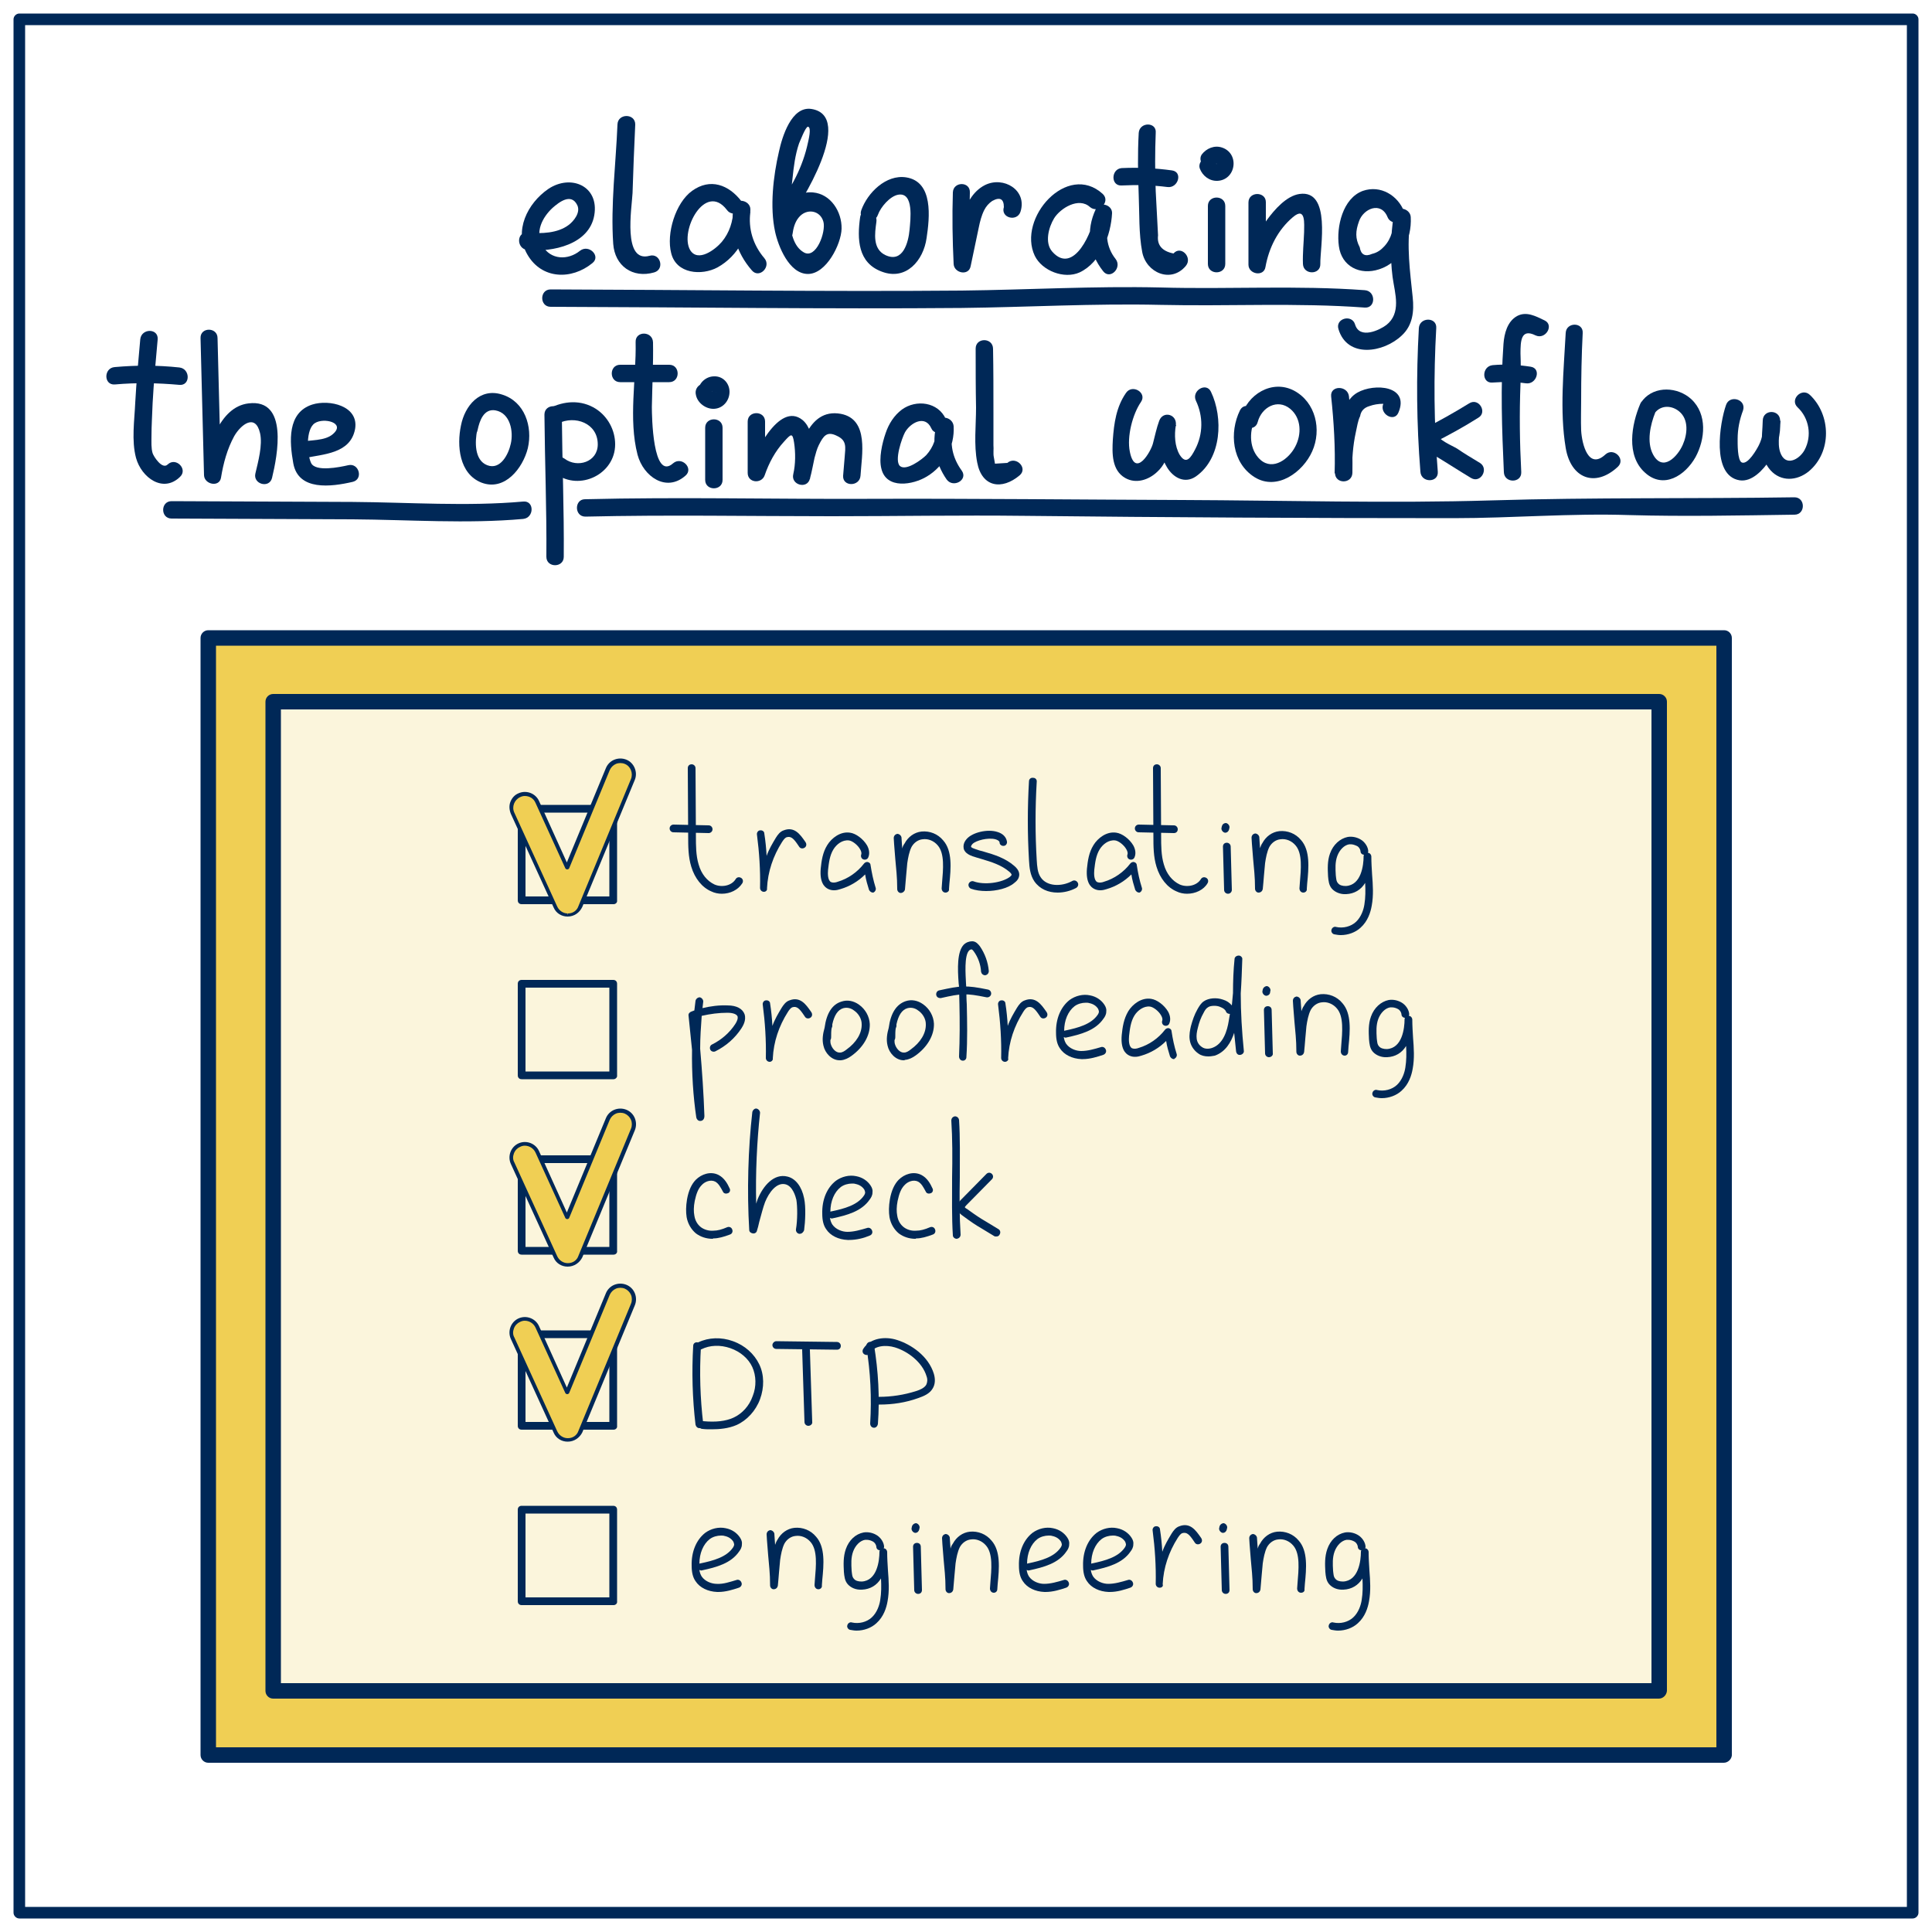 <?xml version="1.0" encoding="UTF-8"?>
<!-- Generator: Adobe Illustrator 19.1.1, SVG Export Plug-In . SVG Version: 6.00 Build 0) -->
<svg xmlns="http://www.w3.org/2000/svg" xmlns:xlink="http://www.w3.org/1999/xlink" x="0px" y="0px" viewBox="0 0 500 500" style="enable-background:new 0 0 500 500;" xml:space="preserve"> <style type="text/css"> .st0{display:none;} .st1{display:inline;fill:#002857;} .st2{display:inline;fill:#001F45;} .st3{display:inline;fill:#008BD8;} .st4{display:inline;fill:#B54840;} .st5{display:inline;fill:#F0CF54;} .st6{display:inline;fill:#69864D;} .st7{display:inline;fill:#D1EBF8;} .st8{display:inline;fill:#F0DAD9;} .st9{display:inline;fill:#FBF5DC;} .st10{display:inline;fill:#E1E7DB;} .st11{fill:#FFFFFF;} .st12{fill:#002857;} .st13{fill:#F0CF54;} .st14{fill:#FBF5DC;} </style> <g id="Слой_1" class="st0"> </g> <g id="_x31_"> </g> <g id="_x32_"> </g> <g id="_x33_"> <g id="BG_1_"> <rect x="0" y="0" class="st11" width="500" height="500"></rect> </g> <g id="frame_1_"> <path class="st12" d="M495,496.5H5c-0.8,0-1.5-0.7-1.5-1.5V5c0-0.8,0.7-1.5,1.5-1.5h490c0.8,0,1.5,0.7,1.5,1.5v490 C496.5,495.8,495.8,496.5,495,496.5z M6.5,493.5h487V6.5H6.5V493.5z"></path> </g> <g id="list_1_"> <g> <rect x="53.9" y="165.1" class="st13" width="392.3" height="289.2"></rect> <path class="st12" d="M446.1,456.2H53.9c-1.1,0-2-0.9-2-2V165.1c0-1.1,0.9-2,2-2h392.3c1.1,0,2,0.9,2,2v289.2 C448.1,455.3,447.2,456.2,446.1,456.2z M55.9,452.2h388.3V167.1H55.9V452.2z"></path> </g> <g> <rect x="70.7" y="181.7" class="st14" width="358.7" height="256"></rect> <path class="st12" d="M429.3,439.6H70.7c-1.1,0-2-0.9-2-2v-256c0-1.1,0.9-2,2-2h358.7c1.1,0,2,0.9,2,2v256 C431.3,438.7,430.4,439.6,429.3,439.6z M72.7,435.6h354.7v-252H72.7V435.6z"></path> </g> <g> <g> <path class="st12" d="M186.8,231.3c-0.9,0-1.9-0.2-2.7-0.6c-2.4-1-4.3-3.4-5.2-6.4c-0.8-2.6-0.8-5.3-0.8-7.9l-0.1-17.6 c0-0.6,0.4-1,1-1c0,0,0,0,0,0c0.5,0,1,0.4,1,1l0.1,17.6c0,2.4,0,5,0.7,7.3c0.7,2.5,2.2,4.3,4.1,5.2c1.8,0.8,4.4,0.4,5.5-1.4 c0.3-0.5,0.9-0.6,1.4-0.3s0.6,0.9,0.3,1.4C191,230.3,189,231.3,186.8,231.3z"></path> </g> <g> <path class="st12" d="M183.4,215.6C183.4,215.6,183.4,215.6,183.4,215.6l-9.1-0.2c-0.6,0-1-0.5-1-1c0-0.6,0.5-1,1-1l9.1,0.2 c0.6,0,1,0.5,1,1C184.4,215.2,183.9,215.6,183.4,215.6z"></path> </g> <g> <path class="st12" d="M307.2,231.3c-0.9,0-1.9-0.2-2.7-0.6c-2.4-1-4.3-3.4-5.2-6.4c-0.8-2.6-0.8-5.3-0.8-7.9l-0.1-17.6 c0-0.6,0.4-1,1-1c0,0,0,0,0,0c0.5,0,1,0.4,1,1l0.1,17.6c0,2.4,0,5,0.7,7.3c0.7,2.5,2.2,4.3,4.1,5.2c1.8,0.8,4.4,0.4,5.5-1.4 c0.3-0.5,0.9-0.6,1.4-0.3s0.6,0.9,0.3,1.4C311.5,230.3,309.4,231.3,307.2,231.3z"></path> </g> <g> <path class="st12" d="M303.8,215.6C303.8,215.6,303.8,215.6,303.8,215.6l-9.1-0.2c-0.6,0-1-0.5-1-1c0-0.6,0.5-1,1-1l9.1,0.2 c0.6,0,1,0.5,1,1C304.8,215.2,304.4,215.6,303.8,215.6z"></path> </g> <g> <path class="st12" d="M197.7,230.8C197.7,230.8,197.6,230.8,197.7,230.8c-0.6,0-1-0.5-1-1c0.1-4.6-0.2-9.2-0.8-13.8 c-0.1-0.5,0.3-1.1,0.8-1.1c0.6-0.1,1.1,0.3,1.1,0.8c0.3,1.9,0.5,3.9,0.6,5.8c0.6-1.7,1.5-3.2,2.4-4.7c0.5-0.8,1.1-1.6,2-1.9 c2.8-1.1,4.3,1.1,5.5,2.8l0.2,0.3c0.3,0.5,0.2,1.1-0.3,1.4c-0.5,0.3-1.1,0.2-1.4-0.3l-0.2-0.3c-1.2-1.8-1.9-2.5-3.1-2.1 c-0.4,0.2-0.7,0.6-1.1,1.2c-2.3,3.6-3.7,7.7-3.9,12C198.6,230.4,198.2,230.8,197.7,230.8z"></path> </g> <g> <path class="st12" d="M260.1,274.8C260.1,274.8,260.1,274.8,260.1,274.8c-0.6,0-1-0.5-1-1c0.1-4.6-0.2-9.2-0.8-13.8 c-0.1-0.5,0.3-1.1,0.8-1.1c0.6-0.1,1.1,0.3,1.1,0.8c0.3,1.9,0.5,3.9,0.6,5.8c0.6-1.7,1.5-3.2,2.4-4.7c0.5-0.8,1.1-1.6,2-1.9 c2.8-1.1,4.3,1.1,5.5,2.8l0.2,0.3c0.3,0.5,0.2,1.1-0.3,1.4c-0.5,0.3-1.1,0.2-1.4-0.3l-0.2-0.3c-1.2-1.8-1.9-2.5-3.1-2.1 c-0.4,0.2-0.8,0.7-1.1,1.2c-2.3,3.6-3.7,7.7-3.9,12C261.1,274.3,260.6,274.8,260.1,274.8z"></path> </g> <g> <path class="st12" d="M199.2,274.8C199.2,274.8,199.1,274.8,199.2,274.8c-0.6,0-1-0.5-1-1c0.1-4.6-0.2-9.2-0.8-13.8 c-0.1-0.5,0.3-1.1,0.8-1.1c0.6-0.1,1.1,0.3,1.1,0.8c0.3,1.9,0.5,3.9,0.6,5.8c0.6-1.7,1.5-3.2,2.4-4.7c0.5-0.8,1.1-1.6,2-1.9 c2.8-1.1,4.3,1.1,5.5,2.8l0.2,0.3c0.3,0.5,0.2,1.1-0.3,1.4c-0.5,0.3-1.1,0.2-1.4-0.3l-0.2-0.3c-1.2-1.8-1.9-2.5-3.1-2.1 c-0.4,0.2-0.8,0.7-1.1,1.2c-2.3,3.6-3.7,7.7-3.9,12C200.1,274.3,199.7,274.8,199.2,274.8z"></path> </g> <g> <path class="st12" d="M300.1,410.9C300.1,410.9,300.1,410.9,300.1,410.9c-0.6,0-1-0.5-1-1c0.1-4.6-0.2-9.2-0.8-13.8 c-0.1-0.5,0.3-1.1,0.8-1.1c0.6-0.1,1.1,0.3,1.1,0.8c0.3,1.9,0.5,3.9,0.6,5.8c0.6-1.7,1.5-3.2,2.4-4.7c0.5-0.8,1.1-1.6,2-1.9 c2.8-1.1,4.3,1.1,5.5,2.8l0.2,0.3c0.3,0.5,0.2,1.1-0.3,1.4c-0.5,0.3-1.1,0.2-1.4-0.3l-0.2-0.3c-1.2-1.8-1.9-2.5-3.1-2.1 c-0.4,0.2-0.7,0.6-1.1,1.2c-2.3,3.6-3.7,7.7-3.9,12C301.1,410.5,300.7,410.9,300.1,410.9z"></path> </g> <g> <path class="st12" d="M225.9,231c-0.4,0-0.8-0.3-1-0.7c-0.4-1.3-0.8-2.6-1-4c-1.8,1.8-4,3.1-6.4,3.8c-0.9,0.3-2,0.5-3.1,0 c-1.1-0.5-2.3-1.8-2-5.3c0.2-2,0.5-4.2,1.7-6.1c1.1-1.8,3.4-3.6,5.9-3.2c1.5,0.2,3.4,1.6,4.4,3.3c0.6,1.1,0.7,2.2,0.3,3.1 c-0.2,0.5-0.8,0.7-1.3,0.5c-0.5-0.2-0.7-0.8-0.5-1.3c0.1-0.3,0-0.8-0.3-1.3c-0.6-1.1-2-2.2-2.9-2.3c-1.7-0.2-3.2,1-4,2.3 c-1,1.6-1.2,3.6-1.4,5.3c-0.1,1-0.1,2.8,0.8,3.2c0.5,0.2,1.2,0.1,1.7-0.1c2.7-0.8,5.1-2.5,6.8-4.7c0.2-0.3,0.7-0.5,1-0.4 c0.4,0.1,0.7,0.4,0.7,0.8c0.3,1.9,0.7,3.9,1.3,5.8c0.2,0.5-0.1,1.1-0.6,1.3C226.1,231,226,231,225.9,231z"></path> </g> <g> <path class="st12" d="M303.8,274.1c-0.4,0-0.8-0.3-1-0.7c-0.4-1.3-0.8-2.6-1-4c-1.8,1.8-4,3.1-6.4,3.8c-0.9,0.3-2,0.5-3.1,0 c-1.1-0.5-2.3-1.8-2-5.3c0.2-2,0.5-4.2,1.7-6.2c1.1-1.8,3.4-3.6,5.9-3.2c1.5,0.2,3.4,1.6,4.4,3.3c0.6,1.1,0.7,2.2,0.3,3.1 c-0.2,0.5-0.8,0.7-1.3,0.5s-0.7-0.8-0.5-1.3c0.1-0.3,0-0.8-0.3-1.3c-0.6-1.1-2-2.2-2.9-2.3c-1.6-0.2-3.2,1-4,2.3 c-1,1.6-1.2,3.6-1.4,5.3c-0.1,1-0.1,2.8,0.8,3.2c0.5,0.2,1.2,0.1,1.7-0.1c2.7-0.8,5.1-2.5,6.8-4.7c0.2-0.3,0.7-0.5,1-0.4 c0.4,0.1,0.7,0.4,0.7,0.8c0.3,2,0.7,3.9,1.3,5.8c0.2,0.5-0.1,1.1-0.6,1.3C304,274.1,303.9,274.1,303.8,274.1z"></path> </g> <g> <path class="st12" d="M294.8,231c-0.4,0-0.8-0.3-1-0.7c-0.4-1.3-0.8-2.6-1-4c-1.8,1.8-4,3.1-6.4,3.8c-0.9,0.3-2,0.5-3.1,0 c-1.1-0.5-2.3-1.8-2-5.3c0.2-2,0.5-4.2,1.7-6.1c1.1-1.8,3.4-3.6,5.9-3.2c1.5,0.2,3.4,1.6,4.4,3.3c0.6,1.1,0.7,2.2,0.3,3.1 c-0.2,0.5-0.8,0.7-1.3,0.5s-0.7-0.8-0.5-1.3c0.1-0.3,0-0.8-0.3-1.3c-0.6-1.1-2-2.2-2.9-2.3c-1.7-0.2-3.2,1-4,2.3 c-1,1.6-1.2,3.6-1.4,5.3c-0.1,1-0.1,2.8,0.8,3.2c0.5,0.2,1.2,0.1,1.7-0.1c2.7-0.8,5.1-2.5,6.8-4.7c0.2-0.3,0.7-0.5,1-0.4 c0.4,0.1,0.7,0.4,0.7,0.8c0.3,2,0.7,3.9,1.3,5.8c0.2,0.5-0.1,1.1-0.6,1.3C295,231,294.9,231,294.8,231z"></path> </g> <g> <path class="st12" d="M244.7,231C244.7,231,244.7,231,244.7,231c-0.6,0-1-0.5-1-1.1c0-0.5,0.1-0.9,0.1-1.4 c0.3-3.6,0.7-7.6-1.1-9.7c-1-1.2-2.5-1.8-3.9-1.6c-1.2,0.1-2.3,0.9-2.9,2c-0.6,1.2-0.9,2.8-1.1,4.2c-0.1,0.9-0.2,2.1-0.3,3.3 c-0.1,1.2-0.2,2.5-0.3,3.5c-0.1,0.5-0.6,0.9-1.1,0.9c-0.5,0-0.9-0.5-0.9-1c0-3.2-0.3-5.4-0.5-7.8c-0.1-1.6-0.3-3.3-0.4-5.4 c0-0.6,0.4-1,0.9-1.1c0.5,0,1,0.4,1.1,0.9c0.1,1.1,0.1,2,0.2,2.9c0.1-0.5,0.3-0.9,0.6-1.3c0.9-1.7,2.5-2.9,4.4-3.1 c2.1-0.2,4.2,0.6,5.6,2.3c2.4,2.7,2,7.2,1.6,11.2c0,0.5-0.1,0.9-0.1,1.4C245.7,230.6,245.2,231,244.7,231z"></path> </g> <g> <path class="st12" d="M211.8,411.3C211.8,411.3,211.7,411.3,211.8,411.3c-0.6,0-1-0.5-1-1.1c0-0.5,0.1-0.9,0.1-1.4 c0.3-3.6,0.7-7.6-1.1-9.7c-1-1.2-2.5-1.8-3.9-1.6c-1.2,0.1-2.3,0.9-2.9,2c-0.6,1.2-0.9,2.8-1.1,4.2c-0.1,0.9-0.2,2.1-0.3,3.3 c-0.1,1.2-0.2,2.5-0.3,3.4c-0.1,0.5-0.5,0.9-1.1,0.9c-0.5,0-0.9-0.5-0.9-1c0-3.2-0.3-5.4-0.5-7.8c-0.1-1.6-0.3-3.3-0.4-5.4 c0-0.6,0.4-1,0.9-1.1c0.5,0,1,0.4,1.1,0.9c0.1,1.1,0.1,2,0.2,2.9c0.2-0.5,0.3-0.9,0.6-1.3c0.9-1.7,2.5-2.9,4.4-3.1 c2.1-0.2,4.2,0.6,5.6,2.3c2.4,2.7,2,7.2,1.6,11.2c0,0.5-0.1,0.9-0.1,1.4C212.8,410.9,212.3,411.3,211.8,411.3z"></path> </g> <g> <path class="st12" d="M337.3,231C337.3,231,337.3,231,337.3,231c-0.6,0-1-0.5-1-1.1c0-0.5,0.1-0.9,0.1-1.4 c0.3-3.6,0.7-7.6-1.1-9.7c-1-1.2-2.5-1.8-3.9-1.6c-1.2,0.1-2.3,0.9-2.9,2c-0.6,1.2-0.9,2.8-1.1,4.2c-0.1,0.9-0.2,2.1-0.3,3.3 c-0.1,1.2-0.2,2.5-0.3,3.4c-0.1,0.5-0.5,0.9-1.1,0.9c-0.5,0-0.9-0.5-0.9-1c0-3.2-0.3-5.4-0.5-7.8c-0.1-1.6-0.3-3.3-0.4-5.4 c0-0.6,0.4-1,0.9-1.1c0.5,0,1,0.4,1.1,0.9c0.1,1.1,0.1,2,0.2,2.9c0.2-0.5,0.3-0.9,0.6-1.3c0.9-1.7,2.5-2.9,4.4-3.1 c2.1-0.2,4.2,0.6,5.6,2.3c2.4,2.7,2,7.2,1.6,11.2c0,0.5-0.1,0.9-0.1,1.4C338.3,230.6,337.8,231,337.3,231z"></path> </g> <g> <path class="st12" d="M255.2,230.6c-1.4,0-2.8-0.2-3.9-0.6c-0.5-0.2-0.8-0.8-0.6-1.3s0.8-0.8,1.3-0.6c2.7,1,7.3,0.4,9.4-1.2 c0.3-0.3,0.4-0.4,0.4-0.5c0-0.1-0.1-0.4-0.6-0.8c-2-1.7-4.5-2.5-7.2-3.3c-0.8-0.2-1.6-0.5-2.3-0.7c-0.5-0.2-2-0.7-2.3-2 c-0.1-0.6-0.1-1.5,0.8-2.5c1.5-1.7,5.4-2.6,7.9-1.8c1.4,0.4,2.3,1.3,2.5,2.5c0.1,0.5-0.3,1.1-0.8,1.1c-0.5,0.1-1.1-0.3-1.1-0.8 c0-0.2-0.1-0.6-1.1-0.9c-1.9-0.5-5,0.3-5.9,1.2c-0.4,0.4-0.4,0.7-0.4,0.7c0,0.1,0.1,0.3,1,0.6c0.8,0.3,1.5,0.5,2.3,0.7 c2.8,0.8,5.6,1.7,7.9,3.7c1.3,1.1,1.4,2.1,1.2,2.8c-0.2,0.8-0.7,1.2-1.2,1.6C260.9,229.9,257.9,230.6,255.2,230.6z"></path> </g> <g> <path class="st12" d="M273.7,231c-2.4,0-4.6-0.9-6-2.9c-1.1-1.6-1.3-3.6-1.4-5.5c-0.4-6.8-0.4-13.6,0-20.4c0-0.6,0.5-1,1.1-0.9 c0.6,0,1,0.5,0.9,1.1c-0.4,6.7-0.4,13.5,0,20.1c0.1,1.7,0.2,3.3,1,4.5c1.6,2.5,5.5,2.5,8.2,1c0.5-0.3,1.1-0.1,1.4,0.4 c0.3,0.5,0.1,1.1-0.4,1.4C277,230.6,275.3,231,273.7,231z"></path> </g> <g> <path class="st12" d="M317.8,231.3c-0.5,0-1-0.4-1-1l-0.3-11.2c0-0.6,0.4-1,1-1c0.5,0,1,0.4,1,1l0.3,11.2 C318.8,230.8,318.4,231.3,317.8,231.3C317.8,231.3,317.8,231.3,317.8,231.3z"></path> </g> <g> <path class="st12" d="M317.1,215.5c0,0-0.1,0-0.1,0c-0.5-0.1-0.9-0.6-0.9-1.1l0.1-0.5c0.1-0.5,0.5-0.9,1.1-0.9 c0.5,0.1,0.9,0.6,0.9,1.1l-0.1,0.5C318,215.1,317.6,215.5,317.1,215.5z"></path> </g> <g> <path class="st12" d="M257.2,412.2C257.1,412.2,257.1,412.2,257.2,412.2c-0.6,0-1-0.5-1-1.1c0-0.5,0.1-0.9,0.1-1.4 c0.3-3.6,0.7-7.6-1.1-9.7c-1-1.2-2.5-1.8-3.9-1.6c-1.2,0.1-2.3,0.9-2.9,2c-0.6,1.2-0.9,2.8-1.1,4.2c-0.1,0.9-0.2,2.1-0.3,3.3 c-0.1,1.2-0.2,2.5-0.3,3.5c-0.1,0.5-0.5,0.9-1.1,0.9c-0.5,0-0.9-0.5-0.9-1c0-3.2-0.3-5.4-0.5-7.8c-0.1-1.6-0.3-3.3-0.4-5.4 c0-0.6,0.4-1,0.9-1.1c0.5,0,1,0.4,1.1,0.9c0.1,1.1,0.1,2,0.2,2.9c0.1-0.5,0.3-0.9,0.6-1.3c0.9-1.7,2.5-2.9,4.4-3.1 c2.1-0.2,4.2,0.6,5.6,2.3c2.4,2.7,2,7.2,1.6,11.2c0,0.5-0.1,0.9-0.1,1.4C258.1,411.8,257.7,412.2,257.2,412.2z"></path> </g> <g> <path class="st12" d="M237.6,412.5c-0.5,0-1-0.4-1-1l-0.3-11.2c0-0.6,0.4-1,1-1c0.6,0,1,0.4,1,1l0.3,11.2 C238.6,412.1,238.2,412.5,237.6,412.5C237.6,412.5,237.6,412.5,237.6,412.5z"></path> </g> <g> <path class="st12" d="M236.9,396.7c0,0-0.1,0-0.1,0c-0.5-0.1-0.9-0.6-0.9-1.1l0.1-0.5c0.1-0.5,0.6-0.9,1.1-0.9 c0.5,0.1,0.9,0.6,0.9,1.1l-0.1,0.5C237.8,396.3,237.4,396.7,236.9,396.7z"></path> </g> <g> <path class="st12" d="M336.7,412.2C336.7,412.2,336.7,412.2,336.7,412.2c-0.6,0-1-0.5-1-1.1c0-0.5,0.1-0.9,0.1-1.4 c0.3-3.6,0.7-7.6-1.1-9.7c-1-1.2-2.5-1.8-3.9-1.6c-1.2,0.1-2.3,0.9-2.9,2c-0.6,1.2-0.9,2.8-1.1,4.2c-0.1,0.9-0.2,2.1-0.3,3.3 c-0.1,1.2-0.2,2.5-0.3,3.5c-0.1,0.5-0.5,0.9-1.1,0.9c-0.5,0-0.9-0.5-0.9-1c0-3.2-0.3-5.4-0.5-7.8c-0.1-1.6-0.3-3.3-0.4-5.4 c0-0.6,0.4-1,0.9-1.1c0.5,0,1,0.4,1.1,0.9c0.1,1.1,0.1,2,0.2,2.9c0.1-0.5,0.3-0.9,0.6-1.3c0.9-1.7,2.5-2.9,4.4-3.1 c2.1-0.2,4.2,0.6,5.6,2.3c2.4,2.7,2,7.2,1.6,11.2c0,0.5-0.1,0.9-0.1,1.4C337.7,411.8,337.3,412.2,336.7,412.2z"></path> </g> <g> <path class="st12" d="M317.2,412.5c-0.5,0-1-0.4-1-1l-0.3-11.2c0-0.6,0.4-1,1-1c0.6,0,1,0.4,1,1l0.3,11.2 C318.2,412.1,317.8,412.5,317.2,412.5C317.2,412.5,317.2,412.5,317.2,412.5z"></path> </g> <g> <path class="st12" d="M316.5,396.7c0,0-0.1,0-0.1,0c-0.5-0.1-0.9-0.6-0.9-1.1l0.1-0.5c0.1-0.5,0.6-0.9,1.1-0.9 c0.5,0.1,0.9,0.6,0.9,1.1l-0.1,0.5C317.4,396.3,317,396.7,316.5,396.7z"></path> </g> <g> <path class="st12" d="M347,242c-0.6,0-1.1-0.1-1.7-0.2c-0.5-0.1-0.9-0.7-0.7-1.2c0.1-0.5,0.7-0.9,1.2-0.7 c1.8,0.4,3.8-0.1,5.1-1.3c1.4-1.3,2-3.2,2.2-4.5c0.3-1.8,0.3-3.7,0.2-5.6c-1.1,1.8-2.8,2.8-4.9,2.9c-1.5,0.1-2.9-0.5-3.7-1.4 c-0.8-0.9-0.9-2.1-1-3.2c-0.1-1.9-0.2-4,0.5-5.9c0.8-2.3,2.6-3.9,4.6-4.3c1.2-0.2,2.6,0.1,3.7,0.9c0.9,0.7,1.5,1.7,1.6,2.7 c0,0.2,0,0.3-0.1,0.5c0.5,0,0.9,0.5,0.9,1v0c0,1.5,0.1,3.1,0.2,4.7c0.2,2.6,0.4,5.3-0.1,8c-0.3,1.7-1,4-2.9,5.7 C350.8,241.3,348.9,242,347,242z M349.6,218.5c-0.1,0-0.3,0-0.4,0c-1.3,0.2-2.5,1.4-3.1,3c-0.6,1.6-0.5,3.3-0.4,5 c0.1,0.8,0.1,1.6,0.6,2.1c0.4,0.5,1.1,0.7,2,0.7c4-0.2,4.6-5.4,4.6-7.7c0,0,0,0,0,0c0-0.1,0-0.2,0.1-0.4c-0.5,0-0.9-0.4-0.9-0.9 c-0.1-0.7-0.5-1.1-0.8-1.3C350.7,218.7,350.1,218.5,349.6,218.5z"></path> </g> <g> <path class="st12" d="M348,273.2C348,273.2,347.9,273.2,348,273.2c-0.6,0-1-0.5-1-1.1c0-0.5,0.1-0.9,0.1-1.4 c0.3-3.6,0.7-7.6-1.1-9.7c-1-1.2-2.5-1.8-3.9-1.6c-1.2,0.1-2.3,0.9-2.9,2c-0.6,1.2-0.9,2.8-1.1,4.2c-0.1,0.9-0.2,2.1-0.3,3.3 c-0.1,1.2-0.2,2.5-0.3,3.4c-0.1,0.5-0.5,0.9-1.1,0.9c-0.5,0-0.9-0.5-0.9-1c0-3.2-0.3-5.4-0.5-7.8c-0.1-1.6-0.3-3.3-0.4-5.4 c0-0.6,0.4-1,0.9-1.1c0.5,0,1,0.4,1.1,0.9c0.1,1.1,0.1,2,0.2,2.9c0.2-0.5,0.3-0.9,0.6-1.3c0.9-1.7,2.5-2.9,4.4-3.1 c2.1-0.2,4.2,0.6,5.6,2.3c2.4,2.7,2,7.2,1.6,11.2c0,0.5-0.1,0.9-0.1,1.4C348.9,272.8,348.5,273.2,348,273.2z"></path> </g> <g> <path class="st12" d="M328.4,273.6c-0.5,0-1-0.4-1-1l-0.3-11.2c0-0.6,0.4-1,1-1c0.6,0,1,0.4,1,1l0.3,11.2 C329.5,273.1,329,273.6,328.4,273.6C328.5,273.6,328.5,273.6,328.4,273.6z"></path> </g> <g> <path class="st12" d="M327.7,257.7c0,0-0.1,0-0.1,0c-0.5-0.1-0.9-0.6-0.9-1.1l0.1-0.5c0.1-0.5,0.6-0.9,1.1-0.9 c0.5,0.1,0.9,0.6,0.9,1.1l-0.1,0.5C328.7,257.3,328.2,257.7,327.7,257.7z"></path> </g> <g> <path class="st12" d="M357.6,284.2c-0.6,0-1.1-0.1-1.7-0.2c-0.5-0.1-0.9-0.7-0.7-1.2c0.1-0.5,0.7-0.9,1.2-0.7 c1.8,0.4,3.8-0.1,5.1-1.3c1.4-1.3,2-3.2,2.2-4.5c0.3-1.8,0.3-3.7,0.2-5.6c-1.1,1.8-2.8,2.8-4.9,2.9c-1.5,0.1-2.9-0.5-3.7-1.4 c-0.8-0.9-0.9-2.1-1-3.2c-0.1-1.9-0.2-4,0.5-5.9c0.8-2.3,2.6-3.9,4.6-4.3c1.2-0.2,2.6,0.1,3.7,0.9c0.9,0.7,1.5,1.7,1.6,2.7 c0,0.2,0,0.3-0.1,0.5c0.5,0,0.9,0.5,0.9,1l0,0c0,1.5,0.1,3.1,0.2,4.7c0.2,2.6,0.4,5.3-0.1,8c-0.3,1.7-1,4-2.9,5.7 C361.4,283.5,359.5,284.2,357.6,284.2z M360.2,260.7c-0.1,0-0.3,0-0.4,0c-1.3,0.2-2.5,1.4-3.1,3c-0.6,1.6-0.5,3.3-0.4,5 c0.1,0.8,0.1,1.6,0.6,2.1c0.4,0.5,1.2,0.7,2,0.7c4-0.2,4.6-5.4,4.6-7.7c0,0,0,0,0,0c0-0.1,0-0.2,0.1-0.4c-0.5,0-0.9-0.4-0.9-0.9 c-0.1-0.7-0.5-1.1-0.8-1.3C361.4,260.9,360.8,260.7,360.2,260.7z"></path> </g> <g> <path class="st12" d="M221.7,422c-0.6,0-1.1-0.1-1.7-0.2c-0.5-0.1-0.9-0.7-0.7-1.2c0.1-0.5,0.7-0.9,1.2-0.7 c1.8,0.4,3.8-0.1,5.1-1.3c1.4-1.3,2-3.2,2.2-4.5c0.3-1.8,0.3-3.7,0.2-5.6c-1.1,1.8-2.8,2.8-4.9,2.9c-1.6,0.1-2.9-0.5-3.7-1.4 c-0.8-0.9-0.9-2.1-1-3.2c-0.1-1.9-0.2-3.9,0.5-5.9c0.8-2.3,2.5-3.9,4.6-4.3c1.2-0.2,2.6,0.1,3.7,0.9c0.9,0.7,1.5,1.7,1.6,2.7 c0,0.2,0,0.3-0.1,0.5c0.5,0,0.9,0.5,0.9,1c0,1.5,0.1,3.1,0.2,4.7c0.2,2.6,0.4,5.3-0.1,8c-0.3,1.7-1,4-2.9,5.7 C225.5,421.3,223.6,422,221.7,422z M224.3,398.5c-0.1,0-0.3,0-0.4,0c-1.3,0.2-2.5,1.4-3.1,3c-0.6,1.6-0.5,3.3-0.4,5 c0.1,0.8,0.1,1.6,0.6,2.1c0.4,0.5,1.1,0.7,2,0.7c4-0.2,4.6-5.4,4.6-7.7c0-0.1,0-0.2,0.1-0.4c-0.5,0-0.9-0.4-0.9-0.9 c-0.1-0.7-0.5-1.1-0.8-1.3C225.5,398.7,224.9,398.5,224.3,398.5z"></path> </g> <g> <path class="st12" d="M346.3,422c-0.6,0-1.1-0.1-1.7-0.2c-0.5-0.1-0.9-0.7-0.7-1.2c0.1-0.5,0.7-0.9,1.2-0.7 c1.8,0.4,3.8-0.1,5.1-1.3c1.4-1.3,2-3.2,2.2-4.5c0.3-1.8,0.3-3.7,0.2-5.6c-1.1,1.8-2.8,2.8-4.9,2.9c-1.6,0.1-2.9-0.5-3.7-1.4 c-0.8-0.9-0.9-2.1-1-3.2c-0.1-1.9-0.2-3.9,0.5-5.9c0.8-2.3,2.5-3.9,4.6-4.3c1.2-0.2,2.6,0.1,3.7,0.9c0.9,0.7,1.5,1.7,1.6,2.7 c0,0.2,0,0.3-0.1,0.5c0.5,0,0.9,0.5,0.9,1l0,0l0,0c0,0,0,0,0,0c0,1.5,0.1,3.1,0.2,4.7c0.2,2.6,0.4,5.3-0.1,8 c-0.3,1.7-1,4-2.9,5.7C350.1,421.3,348.2,422,346.3,422z M348.9,398.5c-0.1,0-0.3,0-0.4,0c-1.3,0.2-2.5,1.4-3.1,3 c-0.6,1.6-0.5,3.3-0.4,5c0.1,0.8,0.1,1.6,0.6,2.1c0.4,0.5,1.1,0.7,2,0.7c4-0.2,4.6-5.4,4.6-7.7c0-0.1,0-0.2,0.1-0.4 c-0.5,0-0.9-0.4-0.9-0.9c-0.1-0.7-0.5-1.1-0.8-1.3C350.1,398.7,349.5,398.5,348.9,398.5z"></path> </g> <g> <path class="st12" d="M181.2,290.1c-0.5,0-0.9-0.4-1-0.9c-0.8-5.4-1.2-11.5-1.1-17.5c-0.3-3-0.6-5.9-0.9-8.8 c-0.1-0.5,0.2-0.9,0.7-1.1c0.3-0.1,0.5-0.2,0.8-0.3c0.1-0.8,0.2-1.7,0.3-2.5c0.1-0.5,0.6-0.9,1.1-0.9c0.5,0.1,0.9,0.6,0.9,1.1 c-0.1,0.6-0.1,1.1-0.2,1.7c2.1-0.5,4.3-0.8,6.5-0.7c2.4,0,3.9,0.9,4.4,2.3c0.5,1.6-0.5,3.1-0.8,3.6c-1.7,2.6-4,4.6-6.8,6 c-0.5,0.2-1.1,0-1.3-0.5c-0.2-0.5,0-1.1,0.5-1.3c2.4-1.2,4.5-3,6-5.3c0.5-0.8,0.7-1.4,0.6-1.9c-0.3-0.9-2-1-2.6-1 c-2.3,0-4.5,0.3-6.7,0.8c-0.2,2.8-0.4,5.6-0.4,8.5c0.5,5.8,0.9,11.6,1.1,17.4C182.3,289.6,181.9,290.1,181.2,290.1 C181.3,290.1,181.3,290.1,181.2,290.1z"></path> </g> <g> <path class="st12" d="M217.3,274.4c-2.1,0-3.8-1.9-4.2-3.8c-0.4-1.6-0.1-3.2,0.3-4.6c0.5-3.8,2-6.1,4.4-6.8 c1.5-0.5,3.1-0.2,4.5,0.8c1.7,1.2,2.7,3.1,2.8,5c0.1,3-1.7,6.1-4.8,8.3c-0.7,0.5-1.6,1-2.7,1.1 C217.5,274.4,217.4,274.4,217.3,274.4z M214.9,269.2c0,0.3,0,0.7,0.1,1c0.3,1.1,1.3,2.3,2.4,2.2c0.6,0,1.2-0.4,1.7-0.8 c2.5-1.8,4-4.2,3.9-6.6c0-1.3-0.8-2.7-2-3.5c-0.5-0.4-1.5-0.9-2.7-0.6c-1.5,0.4-2.4,1.9-2.9,4.2c0,0.1,0,0.3,0,0.5 c-0.1,0.2-0.1,0.4-0.2,0.6c-0.1,0.7-0.1,1.4-0.1,2.2C215.1,268.8,215,269,214.9,269.2z"></path> </g> <g> <path class="st12" d="M233.9,274.4c-2.1,0-3.8-1.9-4.2-3.8c-0.4-1.6-0.1-3.2,0.3-4.6c0.5-3.8,2-6.1,4.4-6.9 c1.5-0.5,3.1-0.2,4.5,0.8c1.7,1.2,2.7,3.1,2.8,5c0.1,3-1.7,6.1-4.8,8.3c-0.7,0.5-1.6,1-2.7,1.1 C234.1,274.4,234,274.4,233.9,274.4z M231.5,269.2c0,0.3,0,0.7,0.1,1c0.3,1.1,1.3,2.3,2.4,2.2c0.6,0,1.2-0.4,1.7-0.8 c2.5-1.8,4-4.2,3.9-6.6c0-1.3-0.8-2.7-2-3.5c-0.5-0.4-1.5-0.9-2.7-0.6c-1.5,0.4-2.4,1.9-2.9,4.2c0,0.1,0,0.3,0,0.5 c-0.1,0.2-0.1,0.4-0.2,0.6c-0.1,0.7-0.1,1.4-0.1,2.2C231.7,268.8,231.6,269,231.5,269.2z"></path> </g> <g> <path class="st12" d="M249.2,274.5C249.1,274.5,249.1,274.5,249.2,274.5c-0.6,0-1-0.5-1-1.1c0.2-4.5,0.2-9.1,0.1-13.6 c0-1.3-0.1-2.7-0.1-4c0-0.3,0-0.8-0.1-1.3c-0.3-3.9-0.4-8.2,1.3-10c0.6-0.6,1.4-0.9,2.2-0.9c1,0,1.6,0.8,2,1.3 c1.3,1.9,2.1,4.1,2.3,6.4c0,0.6-0.4,1-0.9,1.1c-0.6,0-1-0.4-1.1-0.9c-0.1-1.9-0.8-3.8-1.9-5.3c-0.3-0.4-0.5-0.5-0.5-0.5 c-0.3,0-0.5,0.1-0.7,0.3c-1.3,1.3-0.9,6.3-0.8,8.5c0,0.6,0.1,1.1,0.1,1.4c0,1.3,0,2.7,0.1,4c0.1,4.5,0.2,9.2-0.1,13.7 C250.1,274.1,249.7,274.5,249.2,274.5z"></path> </g> <g> <path class="st12" d="M243.3,258.3c-0.5,0-0.9-0.3-1-0.8c-0.1-0.5,0.2-1.1,0.8-1.2c5.5-1.2,6.8-1.4,12.6-0.2 c0.5,0.1,0.9,0.6,0.8,1.2c-0.1,0.5-0.6,0.9-1.2,0.8c-5.4-1.1-6.5-1-11.8,0.2C243.5,258.3,243.4,258.3,243.3,258.3z"></path> </g> <g> <path class="st12" d="M184.4,320.6c-1.6,0-3.1-0.5-4.3-1.4c-1.2-1-2.1-2.5-2.4-4.2c-0.2-1.3-0.2-2.8,0.1-4.6 c0.4-2.3,1.2-4,2.3-5.1c1.4-1.4,3.8-2.3,5.9-1.2c1.5,0.8,2.3,2.3,2.8,3.4c0.3,0.5,0.1,1.1-0.4,1.3c-0.5,0.2-1.1,0.1-1.3-0.4 c-0.6-1.1-1.1-2.1-2-2.6c-1.2-0.6-2.7,0-3.5,0.9c-0.9,0.9-1.4,2.2-1.8,4.1c-0.3,1.5-0.3,2.8-0.1,3.8c0.2,1.3,0.8,2.3,1.7,3 c0.8,0.6,2,1,3.2,0.9c1.1,0,2.2-0.3,3.6-0.9c0.5-0.2,1.1,0,1.3,0.6c0.2,0.5,0,1.1-0.6,1.3c-1.6,0.6-3,1-4.3,1 C184.5,320.6,184.4,320.6,184.4,320.6z"></path> </g> <g> <path class="st12" d="M236.9,320.6c-1.6,0-3.1-0.5-4.3-1.4c-1.2-1-2.1-2.5-2.4-4.2c-0.2-1.3-0.2-2.8,0.1-4.6 c0.4-2.3,1.2-4,2.3-5.1c1.4-1.4,3.8-2.3,5.9-1.2c1.5,0.8,2.3,2.3,2.8,3.4c0.3,0.5,0.1,1.1-0.4,1.3c-0.5,0.2-1.1,0.1-1.3-0.4 c-0.6-1.1-1.1-2.1-2-2.6c-1.2-0.6-2.7,0-3.5,0.9c-0.9,0.9-1.4,2.2-1.8,4.1c-0.3,1.5-0.3,2.8-0.1,3.8c0.2,1.3,0.8,2.3,1.7,3 c0.8,0.6,1.9,1,3.2,0.9c1.1,0,2.2-0.3,3.6-0.9c0.5-0.2,1.1,0,1.3,0.6c0.2,0.5,0,1.1-0.6,1.3c-1.6,0.6-3,1-4.3,1 C237,320.6,236.9,320.6,236.9,320.6z"></path> </g> <g> <path class="st12" d="M207,319.3c-0.1,0-0.1,0-0.2,0c-0.5-0.1-0.9-0.6-0.8-1.2c0.4-2.3,0.4-5.8,0.1-7.6c-0.2-0.8-0.9-3.5-2.8-4 c-2.3-0.6-4.3,2.1-5.3,4.6c-0.5,1.3-1,3.3-1.5,5.1c-0.2,0.9-0.4,1.7-0.6,2.3c-0.1,0.5-0.6,0.8-1.1,0.7c-0.5-0.1-0.9-0.4-0.9-0.9 c-0.6-9.9-0.3-21,0.8-30.5c0.1-0.5,0.6-1,1.1-0.9c0.5,0.1,0.9,0.6,0.9,1.1c-0.8,7.3-1.2,15.6-1,23.5c0.1-0.4,0.3-0.9,0.4-1.2 c1.4-3.4,4.2-6.7,7.7-5.8c2.1,0.5,3.7,2.6,4.3,5.6c0.5,2.3,0.3,6.1,0,8.3C207.9,318.9,207.5,319.3,207,319.3z"></path> </g> <g> <path class="st12" d="M247.6,320.6c-0.5,0-1-0.4-1-0.9c-0.3-4.6-0.2-9.8-0.2-14.9c0.1-5,0.1-10.2-0.2-14.8c0-0.6,0.4-1,0.9-1.1 c0.6,0,1,0.4,1.1,0.9c0.3,4.6,0.2,9.8,0.2,14.9c-0.1,5-0.1,10.2,0.2,14.8C248.6,320.1,248.2,320.5,247.6,320.6 C247.6,320.6,247.6,320.6,247.6,320.6z"></path> </g> <g> <path class="st12" d="M257.8,320c-0.2,0-0.4,0-0.5-0.1c-1.5-0.9-2.5-1.5-3.3-2c-1.7-1-2.3-1.4-4.9-3.3c-0.4-0.3-1.4-1-1.4-2.2 c0-0.9,0.7-1.6,1-1.9l6.6-6.7c0.4-0.4,1-0.4,1.4,0c0.4,0.4,0.4,1,0,1.4l-6.6,6.7c-0.3,0.3-0.4,0.5-0.4,0.5c0,0,0,0.2,0.6,0.5 c2.5,1.8,3.1,2.2,4.8,3.2c0.8,0.5,1.8,1.1,3.3,2c0.5,0.3,0.6,0.9,0.3,1.4C258.5,319.9,258.2,320,257.8,320z"></path> </g> <g> <path class="st12" d="M181,369.6c-0.5,0-0.9-0.4-1-0.9c-0.8-6.7-1-13.6-0.6-20.4c0-0.6,0.5-1,1.1-0.9c0.6,0,1,0.5,0.9,1.1 c-0.4,6.7-0.2,13.4,0.6,20c0.1,0.5-0.3,1-0.9,1.1C181.1,369.6,181,369.6,181,369.6z"></path> </g> <g> <path class="st12" d="M184.2,369.9c-0.9,0-1.7,0-2.4-0.1c-0.6,0-1-0.5-0.9-1.1s0.5-1,1.1-0.9c3.3,0.3,5.8,0,7.8-0.9 c2.2-1,4.1-3,5-5.6c1-2.5,0.9-5.3-0.1-7.5s-3.1-4-5.7-4.9c-2.6-0.9-5.3-0.8-7.5,0.3c-0.5,0.2-1.1,0-1.3-0.5 c-0.2-0.5,0-1.1,0.5-1.3c2.7-1.3,6-1.4,9-0.3c3.1,1.1,5.5,3.3,6.8,6c1.3,2.7,1.3,6,0.2,9c-1.1,3-3.4,5.5-6.1,6.7 C188.5,369.7,186.2,369.9,184.2,369.9z"></path> </g> <g> <path class="st12" d="M209.2,369c-0.5,0-1-0.4-1-1l-0.6-18.6c0-0.6,0.4-1,1-1c0,0,0,0,0,0c0.5,0,1,0.4,1,1l0.6,18.6 C210.3,368.5,209.8,369,209.2,369C209.3,369,209.3,369,209.2,369z"></path> </g> <g> <path class="st12" d="M216.6,349.3C216.6,349.3,216.6,349.3,216.6,349.3l-15.7-0.2c-0.6,0-1-0.5-1-1c0-0.5,0.5-1,1-1 c0,0,0,0,0,0l15.7,0.2c0.6,0,1,0.5,1,1C217.6,348.9,217.2,349.3,216.6,349.3z"></path> </g> <g> <path class="st12" d="M226.2,369.5C226.1,369.5,226.1,369.5,226.2,369.5c-0.6,0-1-0.5-1-1.1c0.4-6.6,0.1-13.3-1-19.9 c-0.1-0.5,0.3-1.1,0.8-1.2c0.5-0.1,1.1,0.3,1.2,0.8c1.1,6.7,1.5,13.6,1,20.4C227.1,369.1,226.7,369.5,226.2,369.5z"></path> </g> <g> <path class="st12" d="M227.6,363.5c-0.1,0-0.2,0-0.4,0c-0.6,0-1-0.5-1-1c0-0.5,0.5-1,1-1c0.1,0,0.2,0,0.3,0 c3.2,0,6.5-0.5,9.6-1.5c1-0.3,2.1-0.8,2.6-1.6c0.3-0.6,0.4-1.4,0.1-2.2c-1.1-3.7-4.9-6.5-8.2-7.5c-2.3-0.7-5.3-0.5-6.5,1.5 c-0.3,0.5-0.9,0.6-1.4,0.3c-0.5-0.3-0.6-0.9-0.3-1.4c1.8-2.9,5.8-3.3,8.8-2.3c3.5,1.1,8.1,4.1,9.5,8.8c0.4,1.4,0.3,2.7-0.3,3.7 c-0.8,1.4-2.3,2-3.7,2.5C234.4,363,231,363.5,227.6,363.5z"></path> </g> <g> <path class="st12" d="M219.7,320.9c-0.1,0-0.2,0-0.3,0c-2.4-0.1-4.5-1.1-5.6-2.8c-0.7-1-1-2.3-1-4c-0.1-3.6,1.2-6.7,3.5-8.5 c1.5-1.1,3.5-1.6,5.3-1.2c1.6,0.3,2.9,1.2,3.7,2.4c0.4,0.6,0.6,1.2,0.5,1.8c0,0.8-0.4,1.4-0.7,1.8c-2.1,3.1-5.9,4.1-9.6,4.9 c-0.2,0.1-0.5,0-0.7-0.1c0.1,0.7,0.3,1.2,0.6,1.7c0.9,1.3,2.6,1.9,3.9,1.9c1.7,0,3.4-0.5,5.1-1c0.5-0.2,1.1,0.1,1.3,0.7 s-0.1,1.1-0.7,1.3C223.6,320.4,221.7,320.9,219.7,320.9z M220.5,306.3c-1,0-2.1,0.3-2.9,0.9c-1.7,1.3-2.7,3.7-2.7,6.4 c0.1-0.1,0.2-0.1,0.3-0.1c3.3-0.7,6.7-1.6,8.4-4.1c0.2-0.3,0.3-0.6,0.3-0.8c0-0.2-0.1-0.4-0.2-0.7c-0.5-0.8-1.3-1.3-2.3-1.5 C221.1,306.3,220.8,306.3,220.5,306.3z"></path> </g> <g> <path class="st12" d="M280.2,274.1c-0.1,0-0.2,0-0.3,0c-2.4-0.1-4.5-1.1-5.6-2.8c-0.7-1-1-2.3-1-4c-0.1-3.6,1.2-6.7,3.5-8.5 c1.5-1.1,3.5-1.6,5.3-1.2c1.6,0.3,2.9,1.2,3.7,2.4c0.4,0.6,0.6,1.2,0.5,1.8c0,0.8-0.4,1.4-0.7,1.8c-2.1,3.1-5.9,4.1-9.6,4.9 c-0.2,0.1-0.5,0-0.7-0.1c0.1,0.7,0.3,1.2,0.6,1.7c0.9,1.3,2.6,1.9,3.9,1.9c1.7,0,3.4-0.5,5.1-1c0.5-0.2,1.1,0.1,1.3,0.7 c0.2,0.5-0.1,1.1-0.7,1.3C284,273.5,282.1,274.1,280.2,274.1z M281,259.5c-1,0-2.1,0.3-2.9,0.9c-1.7,1.3-2.7,3.7-2.7,6.4 c0.1-0.1,0.2-0.1,0.3-0.1c3.3-0.7,6.7-1.6,8.4-4.1c0.2-0.3,0.3-0.6,0.3-0.8c0-0.2-0.1-0.4-0.2-0.7c-0.5-0.8-1.3-1.3-2.3-1.5 C281.6,259.5,281.3,259.5,281,259.5z"></path> </g> <g> <path class="st12" d="M185.9,412c-0.1,0-0.2,0-0.3,0c-2.4-0.1-4.5-1.1-5.6-2.8c-0.7-1-1-2.3-1-4c-0.1-3.6,1.2-6.7,3.5-8.5 c1.5-1.1,3.5-1.6,5.3-1.2c1.6,0.3,2.9,1.2,3.7,2.4c0.4,0.6,0.6,1.2,0.5,1.8c0,0.8-0.4,1.4-0.7,1.8c-2.1,3.1-5.9,4.1-9.6,4.9 c-0.2,0.1-0.5,0-0.7-0.1c0.1,0.7,0.3,1.2,0.6,1.7c0.9,1.3,2.6,1.9,3.9,1.9c1.7,0.1,3.4-0.5,5.1-1c0.5-0.2,1.1,0.1,1.3,0.7 c0.2,0.5-0.1,1.1-0.7,1.3C189.7,411.4,187.8,412,185.9,412z M186.6,397.4c-1,0-2.1,0.3-2.9,0.9c-1.7,1.3-2.7,3.7-2.7,6.4 c0.1-0.1,0.2-0.1,0.3-0.1c3.3-0.7,6.7-1.6,8.4-4.1c0.2-0.3,0.3-0.6,0.3-0.8c0-0.2-0.1-0.4-0.2-0.7c-0.5-0.8-1.3-1.3-2.3-1.5 C187.2,397.4,186.9,397.4,186.6,397.4z"></path> </g> <g> <path class="st12" d="M270.6,412c-0.1,0-0.2,0-0.3,0c-2.4-0.1-4.5-1.1-5.6-2.8c-0.7-1-1-2.3-1-4c-0.1-3.6,1.2-6.7,3.5-8.5 c1.5-1.1,3.5-1.6,5.3-1.2c1.6,0.3,2.9,1.2,3.7,2.4c0.4,0.6,0.6,1.2,0.5,1.8c0,0.8-0.4,1.4-0.7,1.8c-2.1,3.1-5.9,4.1-9.6,4.9 c-0.2,0.1-0.5,0-0.7-0.1c0.1,0.7,0.3,1.2,0.6,1.7c0.9,1.3,2.6,1.9,3.9,1.9c1.7,0,3.4-0.5,5.1-1c0.5-0.2,1.1,0.1,1.3,0.7 c0.2,0.5-0.1,1.1-0.7,1.3C274.4,411.4,272.5,412,270.6,412z M271.4,397.4c-1,0-2.1,0.3-2.9,0.9c-1.7,1.3-2.7,3.7-2.7,6.4 c0.1-0.1,0.2-0.1,0.3-0.1c3.3-0.7,6.7-1.6,8.4-4.1c0.2-0.3,0.3-0.6,0.3-0.8c0-0.2-0.1-0.4-0.2-0.7c-0.5-0.8-1.3-1.3-2.3-1.5 C272,397.4,271.7,397.4,271.4,397.4z"></path> </g> <g> <path class="st12" d="M287.2,412c-0.1,0-0.2,0-0.3,0c-2.4-0.1-4.5-1.1-5.6-2.8c-0.7-1-1-2.3-1-4c-0.1-3.6,1.2-6.7,3.5-8.5 c1.5-1.1,3.5-1.6,5.3-1.2c1.6,0.3,2.9,1.2,3.7,2.4c0.4,0.6,0.6,1.2,0.5,1.8c0,0.8-0.4,1.4-0.7,1.8c-2.1,3.1-5.9,4.1-9.6,4.9 c-0.2,0.1-0.5,0-0.7-0.1c0.1,0.7,0.3,1.2,0.6,1.7c0.9,1.3,2.6,1.9,3.9,1.9c1.7,0,3.4-0.5,5.1-1c0.5-0.2,1.1,0.1,1.3,0.7 c0.2,0.5-0.1,1.1-0.7,1.3C291,411.4,289.2,412,287.2,412z M288,397.4c-1,0-2.1,0.3-2.9,0.9c-1.7,1.3-2.7,3.7-2.7,6.4 c0.1-0.1,0.2-0.1,0.3-0.1c3.3-0.7,6.7-1.6,8.4-4.1c0.2-0.3,0.3-0.6,0.3-0.8c0-0.2-0.1-0.4-0.2-0.7c-0.5-0.8-1.3-1.3-2.3-1.5 C288.6,397.4,288.3,397.4,288,397.4z"></path> </g> <g> <path class="st12" d="M312.7,273.4c-0.9,0-1.8-0.2-2.5-0.7c-1.2-0.8-2.1-2.1-2.3-3.6c-0.2-1.3,0.1-2.6,0.3-3.5 c0.4-1.5,0.9-3,1.7-4.4c0.4-0.7,0.9-1.6,1.7-2.1c1.2-0.8,3.2-1,4.9-0.4c1,0.3,1.7,0.8,2.3,1.5c0.1-1.1,0.2-2.1,0.3-3.2 c0-3,0.1-5.9,0.4-8.8c0-0.5,0.5-0.9,1.1-0.9c0.5,0,1,0.5,0.9,1c-0.1,2.9-0.2,5.9-0.4,8.8c0,4.9,0.3,9.8,0.8,14.8 c0.1,0.5-0.3,1-0.9,1.1c-0.6,0.1-1-0.3-1.1-0.9c-0.2-1.6-0.3-3.2-0.5-4.8c-0.8,2.4-2.2,4.9-5,5.9 C313.8,273.3,313.3,273.4,312.7,273.4z M314.3,260.3c-0.7,0-1.3,0.1-1.7,0.4c-0.5,0.3-0.8,0.8-1.1,1.4c-0.7,1.2-1.2,2.6-1.5,3.9 c-0.3,1.1-0.4,2-0.3,2.8c0.1,0.9,0.6,1.7,1.4,2.2c0.7,0.5,1.7,0.5,2.6,0.2c2.9-1,3.9-4.5,4.3-7c0.1-0.6,0.2-1.2,0.3-1.8 c-0.4,0-0.9-0.2-1-0.6c-0.2-0.5-0.7-0.9-1.5-1.2C315.4,260.4,314.8,260.3,314.3,260.3z"></path> </g> </g> <g> <path class="st12" d="M158.8,234H135c-0.6,0-1-0.4-1-1v-23.7c0-0.6,0.4-1,1-1h23.7c0.6,0,1,0.4,1,1V233 C159.8,233.6,159.3,234,158.8,234z M136,232h21.7v-21.7H136V232z"></path> </g> <g> <path class="st12" d="M158.8,279.3H135c-0.6,0-1-0.4-1-1v-23.7c0-0.6,0.4-1,1-1h23.7c0.6,0,1,0.4,1,1v23.7 C159.8,278.8,159.3,279.3,158.8,279.3z M136,277.3h21.7v-21.7H136V277.3z"></path> </g> <g> <path class="st12" d="M158.8,324.7H135c-0.6,0-1-0.4-1-1V300c0-0.6,0.4-1,1-1h23.7c0.6,0,1,0.4,1,1v23.7 C159.8,324.3,159.3,324.7,158.8,324.7z M136,322.7h21.7V301H136V322.7z"></path> </g> <g> <path class="st12" d="M158.8,370H135c-0.6,0-1-0.4-1-1v-23.7c0-0.6,0.4-1,1-1h23.7c0.6,0,1,0.4,1,1V369 C159.8,369.6,159.3,370,158.8,370z M136,368h21.7v-21.7H136V368z"></path> </g> <g> <path class="st12" d="M158.8,415.4H135c-0.6,0-1-0.4-1-1v-23.7c0-0.6,0.4-1,1-1h23.7c0.6,0,1,0.4,1,1v23.7 C159.8,415,159.3,415.4,158.8,415.4z M136,413.4h21.7v-21.7H136V413.4z"></path> </g> <g> <path class="st13" d="M146.9,236.7c-1.4,0-2.6-0.8-3.2-2l-11.1-24.3c-0.8-1.8,0-3.8,1.7-4.6c1.8-0.8,3.8,0,4.6,1.7l7.7,16.9 l10.5-25.4c0.7-1.8,2.8-2.6,4.6-1.9c1.8,0.7,2.6,2.8,1.9,4.6l-13.6,32.9C149.6,235.9,148.3,236.7,146.9,236.7 C146.9,236.7,146.9,236.7,146.9,236.7z"></path> <path class="st12" d="M146.9,237.2c-1.6,0-3-0.9-3.6-2.3l-11.1-24.3c-0.4-1-0.5-2.1-0.1-3.1s1.1-1.8,2.1-2.2c2-0.9,4.4,0,5.3,2 l7.2,15.9l10.1-24.4c0.4-1,1.2-1.8,2.2-2.2c1-0.4,2.1-0.4,3.1,0c2,0.8,3,3.2,2.2,5.2l-13.6,32.9 C150,236.2,148.6,237.2,146.9,237.2C147,237.2,146.9,237.2,146.9,237.2z M135.8,206c-0.4,0-0.8,0.1-1.2,0.3 c-1.5,0.7-2.2,2.5-1.5,4l11.1,24.3c0.5,1.1,1.6,1.8,2.7,1.8v0.5l0.1-0.5c1.2,0,2.3-0.7,2.7-1.9l13.6-32.9 c0.6-1.5-0.1-3.3-1.6-3.9c-0.7-0.3-1.6-0.3-2.3,0s-1.3,0.9-1.6,1.6l-10.5,25.4c-0.1,0.2-0.3,0.3-0.5,0.3c-0.2,0-0.4-0.1-0.5-0.3 l-7.7-16.9C138.1,206.6,137,206,135.8,206z"></path> </g> <g> <path class="st13" d="M146.9,327.3c-1.4,0-2.6-0.8-3.2-2L132.6,301c-0.8-1.8,0-3.8,1.7-4.6c1.8-0.8,3.8,0,4.6,1.7l7.7,16.9 l10.5-25.4c0.7-1.8,2.8-2.6,4.6-1.9c1.8,0.7,2.6,2.8,1.9,4.6l-13.6,32.9C149.6,326.4,148.3,327.3,146.9,327.3 C146.9,327.3,146.9,327.3,146.9,327.3z"></path> <path class="st12" d="M146.9,327.8c-1.6,0-3-0.9-3.6-2.3l-11.1-24.3c-0.9-2,0-4.4,2-5.3c2-0.9,4.4,0,5.3,2l7.2,15.9l10.1-24.4 c0.4-1,1.2-1.8,2.2-2.2c1-0.4,2.1-0.4,3.1,0c1,0.4,1.8,1.2,2.2,2.2c0.4,1,0.4,2.1,0,3.1l-13.6,32.9 C150,326.8,148.6,327.8,146.9,327.8C147,327.8,146.9,327.8,146.9,327.8z M135.8,296.5c-0.4,0-0.8,0.1-1.2,0.3 c-0.7,0.3-1.3,0.9-1.6,1.7c-0.3,0.8-0.3,1.6,0.1,2.3l11.1,24.3c0.5,1.1,1.6,1.8,2.7,1.8h0.1c1.2,0,2.3-0.7,2.7-1.9l13.6-32.9 c0.3-0.7,0.3-1.6,0-2.3c-0.3-0.7-0.9-1.3-1.6-1.6c-0.7-0.3-1.6-0.3-2.3,0c-0.7,0.3-1.3,0.9-1.6,1.6l-10.5,25.4 c-0.1,0.2-0.3,0.3-0.5,0.3c-0.2,0-0.4-0.1-0.5-0.3l-7.7-16.9C138.1,297.2,137,296.5,135.8,296.5z"></path> </g> <g> <path class="st13" d="M146.9,372.6c-1.4,0-2.6-0.8-3.2-2l-11.1-24.3c-0.8-1.8,0-3.8,1.7-4.6c1.8-0.8,3.8,0,4.6,1.7l7.7,16.9 l10.5-25.4c0.7-1.8,2.8-2.6,4.6-1.9c1.8,0.7,2.6,2.8,1.9,4.6l-13.6,32.9C149.6,371.7,148.3,372.6,146.9,372.6 C146.9,372.6,146.9,372.6,146.9,372.6z"></path> <path class="st12" d="M146.9,373.1c-1.6,0-3-0.9-3.6-2.3l-11.1-24.3c-0.9-2,0-4.4,2-5.3c2-0.9,4.4,0,5.3,2l7.2,15.9l10.1-24.4 c0.4-1,1.2-1.8,2.2-2.2c1-0.4,2.1-0.4,3.1,0c1,0.4,1.8,1.2,2.2,2.2c0.4,1,0.4,2.1,0,3.1l-13.6,32.9 C150,372.1,148.6,373.1,146.9,373.1C147,373.1,146.9,373.1,146.9,373.1z M135.8,341.8c-0.4,0-0.8,0.1-1.2,0.3 c-0.7,0.3-1.3,0.9-1.6,1.7c-0.3,0.8-0.3,1.6,0.1,2.3l11.1,24.3c0.5,1.1,1.6,1.8,2.7,1.8h0.1c1.2,0,2.3-0.7,2.7-1.9l13.6-32.9 c0.3-0.7,0.3-1.6,0-2.3c-0.3-0.7-0.9-1.3-1.6-1.6c-0.7-0.3-1.6-0.3-2.3,0c-0.7,0.3-1.3,0.9-1.6,1.6l-10.5,25.4 c-0.1,0.2-0.3,0.3-0.5,0.3c-0.2,0-0.4-0.1-0.5-0.3l-7.7-16.9C138.1,342.5,137,341.8,135.8,341.8z"></path> </g> </g> <g id="txt"> <g> <g> <g> <g> <path class="st12" d="M136.5,64.7c6.5,0.6,16-1.4,17.3-9c1.3-7.6-6.1-10.7-11.9-6.8c-5.4,3.7-9,10.9-5.4,17 c3.7,6.4,11.4,6.6,16.8,2.2c2.3-1.8-0.9-5-3.2-3.2c-3.1,2.5-7.6,2.4-9.7-1.3c-2-3.5-0.1-7.3,2.6-9.8c1.6-1.4,4.8-4,6.4-0.7 c0.9,1.9-0.9,4.1-2.2,5.1c-2.9,2.2-7.1,2.3-10.6,2C133.6,59.9,133.6,64.4,136.5,64.7L136.5,64.7z"></path> </g> </g> <g> <g> <path class="st12" d="M159.8,32.2c-0.4,10.1-1.8,20.8-1.1,30.9c0.4,5.7,5,9,10.6,7.4c2.8-0.8,1.6-5.1-1.2-4.3 c-7,1.9-4.6-12.3-4.4-16.2c0.2-5.9,0.4-11.8,0.7-17.8C164.4,29.3,159.9,29.3,159.8,32.2L159.8,32.2z"></path> </g> </g> <g> <g> <path class="st12" d="M191.9,52.1c-3.3-4.3-8.1-6.1-12.8-2.7c-4.3,3.1-6.7,11.1-5.4,16.1c1.3,5.4,7.9,5.9,12,3.7 c5.4-3,8.4-8.9,8.5-15c0-2.5-4.1-3.2-4.4-0.6c-0.8,6.2,0.7,11.7,4.8,16.4c1.9,2.2,5.1-1,3.2-3.2c-2.9-3.4-4.2-7.6-3.6-12 c-1.5-0.2-2.9-0.4-4.4-0.6c-0.1,3.1-1,6-3,8.4c-1.7,2-6.2,5.4-8.2,2.1c-2.8-4.9,3.9-17.7,9.5-10.4 C189.7,56.6,193.6,54.4,191.9,52.1L191.9,52.1z"></path> </g> </g> <g> <g> <path class="st12" d="M204.1,56.8c3.1-3.8,17.3-26.8,5.9-28.6c-5.2-0.8-7.6,7.3-8.4,11c-1.5,6.4-2.4,14.4-1,20.8 c0.8,3.7,3.6,10.8,8.4,10.9c4.8,0.1,8.7-7.7,8.8-11.7c0.1-4.4-2.8-9-7.4-9.4c-5.4-0.5-8.9,4.9-9.6,9.6 c-0.4,2.8,3.9,4.1,4.3,1.2c0.2-1.5,0.6-3.1,1.6-4.3c2-2.5,5.6-1.9,6.4,1.1c0.7,2.6-1.9,9.8-5.1,7.9c-5.2-3-3.4-14.3-2.9-19.1 c0.3-3,0.7-6.2,1.7-9.1c0.2-0.4,1.7-4.4,2.3-4.3c1,0.1,0.1,3.6,0,4.1c-1.3,6.1-4.2,11.8-8.1,16.6 C199.1,55.8,202.2,59,204.1,56.8L204.1,56.8z"></path> </g> </g> <g> <g> <path class="st12" d="M222.6,56.2c-0.8,5.7-0.6,11.8,5.6,14.1c6.3,2.4,10.8-2.9,11.6-8.7c0.8-5.3,1.8-14.6-5.3-15.7 c-5.2-0.8-10,4-11.6,8.5c-1,2.7,3.4,3.9,4.3,1.2c0.7-2,3.1-4.8,5.2-5.2c4.2-0.8,3.2,6.6,3,9c-0.3,3.3-1.7,8.8-6.3,6.6 c-3.3-1.6-2.7-5.6-2.3-8.5C227.3,54.6,223,53.4,222.6,56.2L222.6,56.2z"></path> </g> </g> <g> <g> <path class="st12" d="M246.6,49.8c-0.2,6.2-0.1,12.3,0.2,18.5c0.1,2.4,3.9,3.2,4.4,0.6c0.7-3.3,1.4-6.7,2.1-10 c0.3-1.5,0.7-3.1,1.4-4.5c0.5-1,1.2-1.8,2.1-2.4c2-1.1,3-0.5,3,1.6c-0.9,2.8,3.4,3.9,4.3,1.2c1.8-5.6-4.4-9.3-9.2-6.9 c-6.5,3.3-6.8,13.6-8.1,19.9c1.5,0.2,2.9,0.4,4.4,0.6c-0.3-6.2-0.4-12.3-0.2-18.5C251.2,46.9,246.7,46.9,246.6,49.8 L246.6,49.8z"></path> </g> </g> <g> <g> <path class="st12" d="M285.4,50.2c-9.2-8.4-22.2,6.3-17.6,16c1.9,3.9,7.6,6.1,11.6,4.3c5.5-2.6,8.1-9.7,8.4-15.3 c0.1-2.2-3.2-3.2-4.2-1.1c-2.6,5.5-1.9,11.3,1.9,16.1c1.8,2.3,5-0.9,3.2-3.2c-2.4-3-2.9-7.1-1.2-10.6 c-1.4-0.4-2.8-0.8-4.2-1.1c-0.3,4.2-5.4,16.2-11,9.8c-2-2.3-0.9-6.3,0.5-8.6c1.6-2.6,6.4-5.6,9.3-2.9 C284.3,55.4,287.5,52.2,285.4,50.2L285.4,50.2z"></path> </g> </g> <g> <g> <g> <path class="st12" d="M294.7,34.4c-0.3,5.4-0.2,10.7,0,16.1c0.2,4.8,0,10,0.9,14.7c1,5.4,7.5,8.2,11.3,3.6 c1.8-2.2-1.3-5.4-3.2-3.2c-3-0.6-4.3-2.2-4-4.7c-0.1-1.3-0.1-2.5-0.2-3.8c-0.1-2.5-0.3-5.1-0.4-7.6c-0.2-5.1-0.2-10.1,0-15.1 C299.4,31.5,294.9,31.5,294.7,34.4L294.7,34.4z"></path> </g> </g> <g> <g> <path class="st12" d="M290.3,48c3.9-0.2,7.9-0.1,11.8,0.4c2.8,0.4,4.1-3.9,1.2-4.3c-4.3-0.6-8.6-0.8-13-0.6 C287.5,43.7,287.4,48.2,290.3,48L290.3,48z"></path> </g> </g> </g> <g> <g> <g> <path class="st12" d="M312.6,53.3c0,5,0,10,0,15c0,2.9,4.5,2.9,4.5,0c0-5,0-10,0-15C317.1,50.4,312.6,50.4,312.6,53.3 L312.6,53.3z"></path> </g> </g> <g> <g> <path class="st12" d="M310.5,43.6c0.7,1.9,2.5,3.3,4.6,3.2c2.2-0.1,3.8-1.7,4.1-3.8c0.3-2.1-0.8-4.1-2.9-4.8 c-2-0.7-4.1,0.2-5.3,1.8c-0.7,1-0.2,2.5,0.8,3.1c1.1,0.7,2.4,0.2,3.1-0.8c-0.3,0.4,0.3-0.1-0.2,0.2c0.5-0.3-0.4,0.3,0.1,0 c-0.3,0.2-0.1-0.2,0,0c0.2,0,0.1,0-0.1,0c0.1,0,0.1,0,0.2,0c-0.3-0.1-0.3-0.1,0,0c-0.1,0-0.1-0.1-0.2-0.1 c0.2,0.2,0.2,0.2,0.1,0c-0.1-0.1-0.1-0.1,0,0.1c0-0.1-0.1-0.1-0.1-0.2c0,0.2,0.1,0.2,0,0.1c0.1-0.4-0.1,0.6,0,0.1 c0.1-0.3-0.1,0.2-0.1,0.2c0.2-0.5-0.3,0.2,0.1-0.2c-0.2,0.3,0.1,0,0.2-0.1c-0.4,0.2,0.2-0.1,0,0c-0.3,0.2-0.3-0.2,0,0 c-0.5-0.3,0.4,0.3-0.1,0c-0.2-0.1-0.2-0.1-0.1,0c0.1,0.1,0.1,0.1,0-0.1c0,0.1,0.1,0.1,0.1,0.2c-0.1-0.2-0.1-0.2,0,0 c-0.4-1.1-1.5-1.9-2.8-1.6C310.9,41.2,310.1,42.5,310.5,43.6L310.5,43.6z"></path> </g> </g> </g> <g> <g> <path class="st12" d="M323.1,52.4c0,5.4,0,10.7,0,16.1c0,2.5,4,3.2,4.4,0.6c0.9-5,3.2-9.6,7.1-12.9c3.4-2.9,2.9,1.8,2.9,3.9 c-0.1,2.7-0.4,5.5-0.3,8.2c0.1,2.9,4.6,2.9,4.5,0c-0.1-4.2,2.9-19.3-5.4-18.1c-3.4,0.5-6.5,4.1-8.4,6.7c-2.4,3.2-4,7-4.7,10.9 c1.5,0.2,2.9,0.4,4.4,0.6c0-5.4,0-10.7,0-16.1C327.6,49.5,323.1,49.5,323.1,52.4L323.1,52.4z"></path> </g> </g> <g> <g> <path class="st12" d="M363.4,54.8c-1.6-4.2-6.1-7-10.7-5.4c-5.2,1.9-6.9,9.3-6.2,14.3c0.7,5.3,5.5,7.6,10.4,6 c5.7-1.8,8.5-7.9,8.2-13.5c-0.1-2.4-4-3.2-4.4-0.6c-0.8,5.4-1,10.7-0.3,16.1c0.3,2.2,0.9,4.5,0.9,6.7c0,2.2-0.6,4.2-2.5,5.7 c-1.7,1.3-6.9,3.8-8.1-0.1c-0.8-2.8-5.2-1.6-4.3,1.2c2.3,7.6,11.7,6.1,16.4,1.6c2.8-2.6,3.2-6.2,2.8-9.9 c-0.7-6.8-1.6-13.1-0.6-20c-1.5-0.2-2.9-0.4-4.4-0.6c0.1,2.7-0.4,5.3-2.3,7.4c-0.9,1-1.9,1.7-3.2,2c-1.8,0.8-2.9,0.2-3.2-1.7 c-1.2-2.3-1.1-4.2-0.2-6.7c1.1-3.3,5.7-5.3,7.4-1.1C360.1,58.7,364.5,57.6,363.4,54.8L363.4,54.8z"></path> </g> </g> </g> <g> <g> <path class="st12" d="M142.5,79.4c35.4,0.1,70.9,0.6,106.4,0.3c17.1-0.2,34.2-1.2,51.4-0.8c17.6,0.4,35.3-0.6,52.9,0.7 c2.9,0.2,2.9-4.3,0-4.5c-17.6-1.3-35.3-0.2-52.9-0.7c-17.1-0.4-34.2,0.6-51.4,0.8c-35.4,0.3-70.9-0.2-106.4-0.3 C139.6,74.9,139.6,79.4,142.5,79.4L142.5,79.4z"></path> </g> </g> </g> <g> <g> <g> <g> <path class="st12" d="M291.4,101.7c-2.5,3.6-3.1,7.8-3.4,12.1c-0.2,3.5-0.3,7.9,3.2,9.9c2.8,1.6,6.1,0.5,8.3-1.6 c3.4-3.1,3.3-8,4.9-12.1c-1.4-0.4-2.9-0.8-4.3-1.2c-0.6,4.1-0.3,8.4,1.9,12.1c1.6,2.7,4.6,4.4,7.5,2.4 c6.7-4.7,7.1-15.2,3.9-21.9c-1.2-2.6-5.1-0.3-3.9,2.3c1.9,4,1.9,8.6-0.2,12.6c-1.1,2.1-2.3,4.1-4,1.4c-1.3-2.2-1.4-5.2-1-7.6 c0.4-2.9-3.3-3.9-4.3-1.2c-0.7,1.9-1.1,3.9-1.6,5.8c-0.5,2.1-4.6,9.2-6,2.2c-0.8-3.9,0.7-9.7,2.9-12.9 C296.9,101.6,293,99.3,291.4,101.7L291.4,101.7z"></path> </g> </g> <g> <g> <path class="st12" d="M320.9,106.2c-2.8,5.7-2.1,13.6,3.8,17.3c5.8,3.6,12.5-1.3,14.9-6.7c2.5-5.6,0.9-12.7-4.7-15.7 c-5.7-3-12.2,1-13.7,6.9c-0.7,2.8,3.6,4,4.3,1.2c1-3.8,5.1-6.1,8.4-3.4c2.9,2.4,3,6.6,1.3,9.8c-1.6,3.1-5.7,6.3-9,3.4 c-2.9-2.6-3-7.2-1.4-10.5C326.1,105.9,322.2,103.6,320.9,106.2L320.9,106.2z"></path> </g> </g> <g> <g> <path class="st12" d="M344.5,102.6c0.7,6.6,1.1,13.2,0.9,19.9c1.5,0,3,0,4.5,0c0-3.6,0.2-7.1,1-10.7c0.3-1.3,0.5-2.9,1.1-4.1 c0.2-1.3,1-2.2,2.4-2.6c1.1-0.4,2.3-0.6,3.6-0.6c-1.1,2.6,2.8,4.9,3.9,2.3c3-7-6.2-7.7-10.6-5.2c-2.8,1.6-3.6,4.7-4.3,7.6 c-1.1,4.3-1.5,8.8-1.5,13.2c0,2.9,4.4,2.9,4.5,0c0.1-6.7-0.2-13.3-0.9-19.9C348.7,99.7,344.2,99.7,344.5,102.6L344.5,102.6z"></path> </g> </g> <g> <g> <g> <path class="st12" d="M367.2,84.9c-0.7,12.4-0.6,24.8,0.4,37.2c0.2,2.9,4.7,2.9,4.5,0c-1-12.4-1.1-24.8-0.4-37.2 C371.9,82,367.4,82,367.2,84.9L367.2,84.9z"></path> </g> </g> <g> <g> <path class="st12" d="M380.2,104.4c-3.9,2.4-7.8,4.6-11.8,6.6c-0.9,0.5-1.3,1.6-1,2.5c0.6,2.4,2.4,3.5,4.4,4.7 c3,1.8,5.9,3.7,8.9,5.5c2.5,1.5,4.7-2.4,2.3-3.9c-2-1.2-4-2.4-5.9-3.7c-1.3-0.8-4.9-2.2-5.3-3.9c-0.3,0.8-0.7,1.7-1,2.5 c4-2,8-4.2,11.8-6.6C385,106.7,382.7,102.8,380.2,104.4L380.2,104.4z"></path> </g> </g> </g> <g> <g> <g> <path class="st12" d="M399.7,82.9c-2.3-1.1-4.7-2.4-7.1-1.1c-2.5,1.4-3.3,4.5-3.5,7.2c-0.8,10.9-0.4,22.3,0.1,33.2 c0.1,2.9,4.6,2.9,4.5,0c-0.4-7.6-0.5-15.2-0.2-22.8c0.1-2.7,0.1-5.3,0-7.9c0-3.2,0.1-6.6,3.9-4.7 C400,88,402.3,84.1,399.7,82.9L399.7,82.9z"></path> </g> </g> <g> <g> <path class="st12" d="M386.3,99c2.9-0.2,5.7-0.2,8.6,0.2c2.8,0.4,4.1-3.9,1.2-4.3c-3.3-0.5-6.5-0.7-9.8-0.4 C383.4,94.8,383.4,99.3,386.3,99L386.3,99z"></path> </g> </g> </g> <g> <g> <path class="st12" d="M405.2,86.2c-0.5,9.5-1.6,20.2,0,29.7c1.3,7.9,7.6,10.4,13.5,4.9c2.1-2-1.1-5.1-3.2-3.2 c-4.4,4.1-6.1-2.6-6.3-6.2c-0.1-2.6,0-5.2,0-7.8c0-5.8,0.1-11.6,0.4-17.4C409.8,83.3,405.3,83.3,405.2,86.2L405.2,86.2z"></path> </g> </g> <g> <g> <path class="st12" d="M424.5,104.5c-2.3,5.4-3.7,13.4,1.2,17.8c4.8,4.4,10.4,0.8,13.1-4c2.5-4.6,3.1-11.1-1.1-15 c-3.5-3.2-9.4-3.5-12.5,0.2c-1.9,2.2,1.3,5.4,3.2,3.2c1.6-1.9,4.3-1.8,6.2-0.2c2.5,2.1,2.1,5.9,0.9,8.6 c-1.3,3-5.2,7.2-7.7,2.5c-1.7-3.2-0.7-7.7,0.6-10.9C429.5,104.2,425.6,101.9,424.5,104.5L424.5,104.5z"></path> </g> </g> <g> <g> <path class="st12" d="M446.7,104.8c-1.6,4.5-3.9,18.3,3.5,19.5c3.2,0.5,6.1-2.7,7.7-5.1c2.1-3.1,3-6.7,2.8-10.4 c-0.1-2.9-4.4-2.9-4.5,0c-0.1,4.4-1.2,9.3,2,12.9c2.7,3,6.8,2.8,9.9,0.3c6-5,5.8-14.6,0.3-19.8c-2.1-2-5.3,1.2-3.2,3.2 c3,2.8,3.8,7.4,1.8,11.1c-1.4,2.5-5,4.4-6.3,0.5c-0.8-2.4,0-5.6,0.1-8.1c-1.5,0-3,0-4.5,0c0.1,2.2-0.1,4.3-1.1,6.3 c-0.5,1-2.8,5.1-4.4,4.5c-1.2-0.5-1.1-5.1-1.1-6.1c0-2.6,0.5-5,1.4-7.4C452,103.3,447.6,102.1,446.7,104.8L446.7,104.8z"></path> </g> </g> </g> <g> <g> <g> <path class="st12" d="M36.3,87.8c-0.5,5.5-1,10.9-1.3,16.4c-0.2,4.6-1,9.8,0.2,14.3c1.4,5.1,7,9.2,11.4,4.9 c2.1-2-1.1-5.2-3.2-3.2c-1.4,1.4-3.6-2-3.9-2.9c-0.4-1.3-0.3-2.9-0.3-4.3c0-2.9,0.2-5.8,0.3-8.7c0.3-5.5,0.8-11,1.3-16.4 C41.1,84.9,36.6,84.9,36.3,87.8L36.3,87.8z"></path> </g> </g> <g> <g> <path class="st12" d="M29.7,99.5c5.6-0.5,11.1-0.4,16.7,0.1c2.9,0.3,2.9-4.2,0-4.5c-5.6-0.6-11.1-0.6-16.7-0.1 C26.8,95.2,26.8,99.7,29.7,99.5L29.7,99.5z"></path> </g> </g> <g> <g> <path class="st12" d="M51.9,87.5c0.3,11.8,0.6,23.7,0.9,35.5c0.1,2.4,4,3.2,4.4,0.6c0.6-3.7,1.6-7.4,3.4-10.7 c1.7-3,5.5-6,6.7-0.8c0.7,3.1-0.5,7.4-1.2,10.4c-0.7,2.8,3.6,4,4.3,1.2c1.4-5.8,4.3-20.6-6.1-19.3c-7.6,0.9-10.6,11.6-11.5,18 c1.5,0.2,2.9,0.4,4.4,0.6c-0.3-11.8-0.6-23.7-0.9-35.5C56.3,84.6,51.8,84.6,51.9,87.5L51.9,87.5z"></path> </g> </g> <g> <g> <path class="st12" d="M78.6,118.6c5-1.1,12.1-1.1,13.3-7.6c1-6-6.7-7.7-11.1-6.3c-6.5,2.1-5.9,9.6-4.9,15.2 c1.3,7.2,9.8,6.1,15.4,4.8c2.8-0.7,1.6-5-1.2-4.3c-2.2,0.5-8.5,1.8-9.6-0.6c-1.1-2.4-1.4-8.8,1-10.3c2.3-1.5,8-0.1,4.7,2.8 c-2.1,1.9-6,1.5-8.7,2.1C74.6,114.8,75.8,119.1,78.6,118.6L78.6,118.6z"></path> </g> </g> <g> <g> <path class="st12" d="M119.3,110.1c-1.1,5.2-0.5,12.5,5.3,14.8c6,2.3,10.7-3.7,12-8.9c1.3-5.6-0.8-12.1-6.7-13.9 C124.2,100.3,120.3,105,119.3,110.1c-0.6,2.8,3.8,4,4.3,1.2c0.5-2.4,1.6-5.6,4.6-5.1c3.9,0.7,4.7,5.5,4,8.6 c-0.6,2.8-2.7,6.9-6.1,5.6c-3.4-1.3-3.2-6.2-2.6-9.1C124.2,108.5,119.9,107.3,119.3,110.1L119.3,110.1z"></path> </g> </g> <g> <g> <g> <path class="st12" d="M140.9,107.3c0.1,12.3,0.6,24.5,0.5,36.8c0,2.9,4.5,2.9,4.5,0c0.1-12.3-0.4-24.5-0.5-36.8 C145.4,104.4,140.9,104.4,140.9,107.3L140.9,107.3z"></path> </g> </g> <g> <g> <path class="st12" d="M144.4,109.6c4.4-2.2,10.3-0.1,10.3,5.4c0,4.6-5.3,6.2-8.6,3.7c-2.3-1.7-4.6,2.2-2.3,3.9 c6.2,4.6,15.4,0.1,15.4-7.6c0-3.7-1.9-7.2-5-9.2c-3.8-2.4-8.2-2.1-12.1-0.1C139.6,107,141.9,110.9,144.4,109.6L144.4,109.6z"></path> </g> </g> </g> <g> <g> <path class="st12" d="M164.5,88.5c0.2,9.4-1.9,20,0.5,29.2c1.5,5.6,7.4,9.8,12.4,5.4c2.2-1.9-1-5.1-3.2-3.2 c-5.3,4.7-5.5-12.4-5.5-14.6c0.1-5.6,0.4-11.2,0.3-16.7C168.9,85.6,164.4,85.6,164.5,88.5L164.5,88.5z"></path> </g> </g> <g> <g> <path class="st12" d="M160.5,98.9c4.2,0,8.5,0,12.7,0c2.9,0,2.9-4.5,0-4.5c-4.2,0-8.5,0-12.7,0 C157.6,94.4,157.6,98.9,160.5,98.9L160.5,98.9z"></path> </g> </g> <g> <g> <path class="st12" d="M182.5,110.7c0,4.5,0,9,0,13.5c0,2.9,4.5,2.9,4.5,0c0-4.5,0-9,0-13.5C187,107.8,182.5,107.8,182.5,110.7 L182.5,110.7z"></path> </g> </g> <g> <g> <path class="st12" d="M180.1,102.2c0.4,2.1,2.6,3.7,4.7,3.6c2.3-0.1,4-2.1,4-4.4c0-2.2-1.7-4.1-4-4c-2.2,0-4.2,1.9-4.1,4.1 c0,1.2,1,2.3,2.3,2.3c1.2-0.1,2.3-1,2.3-2.3c0-0.3,0-0.2,0,0.1c0.1-0.2,0.1-0.2,0,0c-0.2,0.2-0.3,0.4,0,0.1 c-0.1,0.1-0.1,0.1-0.2,0.2c0.2-0.1,0.2-0.1-0.1,0c0.2,0,0.6-0.1,0,0c0.5,0-0.4-0.2,0,0c-0.2,0-0.3-0.1-0.5-0.3 c0.1,0.1,0.1,0.1,0,0c-0.1-0.1-0.1-0.1,0,0c-0.1-0.3-0.1-0.3-0.1-0.1c-0.1-0.6,0.1,0,0,0c0.1-0.3,0.1-0.4,0-0.2 c0,0.1,0,0.2-0.1,0.2c0.1-0.5,0.1-0.1-0.1,0c0.2-0.2,0.2-0.3,0-0.1c0.1-0.1,0.2-0.2,0.3-0.2c0.2-0.1,0.2-0.1-0.1,0 c0.3,0,0.3,0,0.1,0c0.1,0,0.2,0,0.2,0c-0.1,0-0.2-0.1-0.3-0.1c0.5,0.1-0.2-0.2,0.2,0.1c-0.1-0.1-0.2-0.2-0.3-0.2 c0,0.1,0.1,0.1,0.1,0.2c-0.1-0.2-0.1-0.2,0,0.1c0-0.1-0.1-0.2-0.1-0.3c-0.2-1.2-1.7-1.9-2.8-1.6 C180.4,99.9,179.8,101,180.1,102.2L180.1,102.2z"></path> </g> </g> <g> <g> <path class="st12" d="M193.5,109.1c0,4.4,0,8.9,0,13.3c0,2.6,3.6,2.9,4.4,0.6c1.1-3.2,2.7-6.2,5-8.7c1.8-2,2.2-2.4,2.6,0.2 c0.4,2.6,0.4,5.6-0.2,8.2c-0.7,2.8,3.6,4,4.3,1.2c0.5-1.8,0.8-3.6,1.2-5.4c0.3-1.1,0.6-2.3,1.1-3.3c1.2-2.4,2.1-3.7,4.7-2.4 c2.6,1.2,2.2,2.9,2,5.5c-0.1,1.6-0.3,3.2-0.4,4.8c-0.2,2.9,4.3,2.9,4.5,0c0.3-5.2,2.3-14.6-5.1-16 c-8.8-1.6-10.8,9.7-12.3,15.7c1.4,0.4,2.9,0.8,4.3,1.2c1-4.1,1.8-12.2-1.9-15.3c-6.2-5-12.7,9.3-14.1,13.1 c1.5,0.2,2.9,0.4,4.4,0.6c0-4.4,0-8.9,0-13.3C198,106.2,193.5,106.2,193.5,109.1L193.5,109.1z"></path> </g> </g> <g> <g> <path class="st12" d="M244.8,108.5c-2-4.5-7.7-5.2-11.4-2.5c-2,1.5-3.4,3.7-4.2,6.1c-0.9,2.6-1.8,6.5-1.1,9.2 c1.3,5.4,8.2,4.2,11.8,2c4.5-2.7,7.2-7.8,6.9-13c-0.2-2.4-3.8-3.2-4.4-0.6c-1.3,5-0.4,10.1,2.6,14.4c1.7,2.3,5.6,0.1,3.9-2.3 c-2.4-3.3-3.2-7-2.2-10.9c-1.5-0.2-2.9-0.4-4.4-0.6c0.2,2.8-0.7,5.4-2.6,7.5c-1.1,1.1-5.2,4.2-6.8,2.8 c-1.5-1.4,0.5-7.2,1.3-8.7c1.4-2.5,5.2-4.6,6.8-1.1C242.1,113.4,245.9,111.1,244.8,108.5L244.8,108.5z"></path> </g> </g> <g> <g> <path class="st12" d="M252.5,90.2c0,5.1,0,10.2,0.1,15.3c0,4.6-0.6,9.6,0.3,14.2c1.2,6.4,6.4,7.2,11,3.3 c2.2-1.9-1-5.1-3.2-3.2c-1.1,0.1-2.1,0.1-3.2,0.2c-0.1-0.6-0.2-1.2-0.3-1.7c-0.2-0.9,0-2.1-0.1-3.1c0-2.9,0-5.8,0-8.6 c0-5.4,0-10.9-0.1-16.3C257,87.3,252.5,87.3,252.5,90.2L252.5,90.2z"></path> </g> </g> </g> <g> <g> <path class="st12" d="M44.4,134.2c15.6,0.1,31.3,0.1,46.9,0.2c14.6,0.1,29.6,1.2,44.1-0.1c2.9-0.3,2.9-4.8,0-4.5 c-14.5,1.3-29.6,0.2-44.1,0.1c-15.6-0.1-31.3-0.1-46.9-0.2C41.5,129.7,41.5,134.2,44.4,134.2L44.4,134.2z"></path> </g> </g> <g> <g> <path class="st12" d="M151.5,133.7c21.3-0.5,42.5-0.1,63.7-0.1c16.7,0,33.3-0.3,50-0.1c37,0.4,74,0.6,111,0.6 c15.2,0,30.3-1.3,45.4-0.8c14.3,0.4,28.5,0.1,42.8-0.1c2.9,0,2.9-4.5,0-4.5c-26.1,0.4-52.2,0-78.3,0.8 c-26.7,0.8-53.4,0-80.1-0.1c-27.2-0.1-54.4-0.4-81.6-0.3c-24.3,0.1-48.7-0.5-73,0.1C148.6,129.2,148.6,133.7,151.5,133.7 L151.5,133.7z"></path> </g> </g> </g> </g> </g> </svg>
